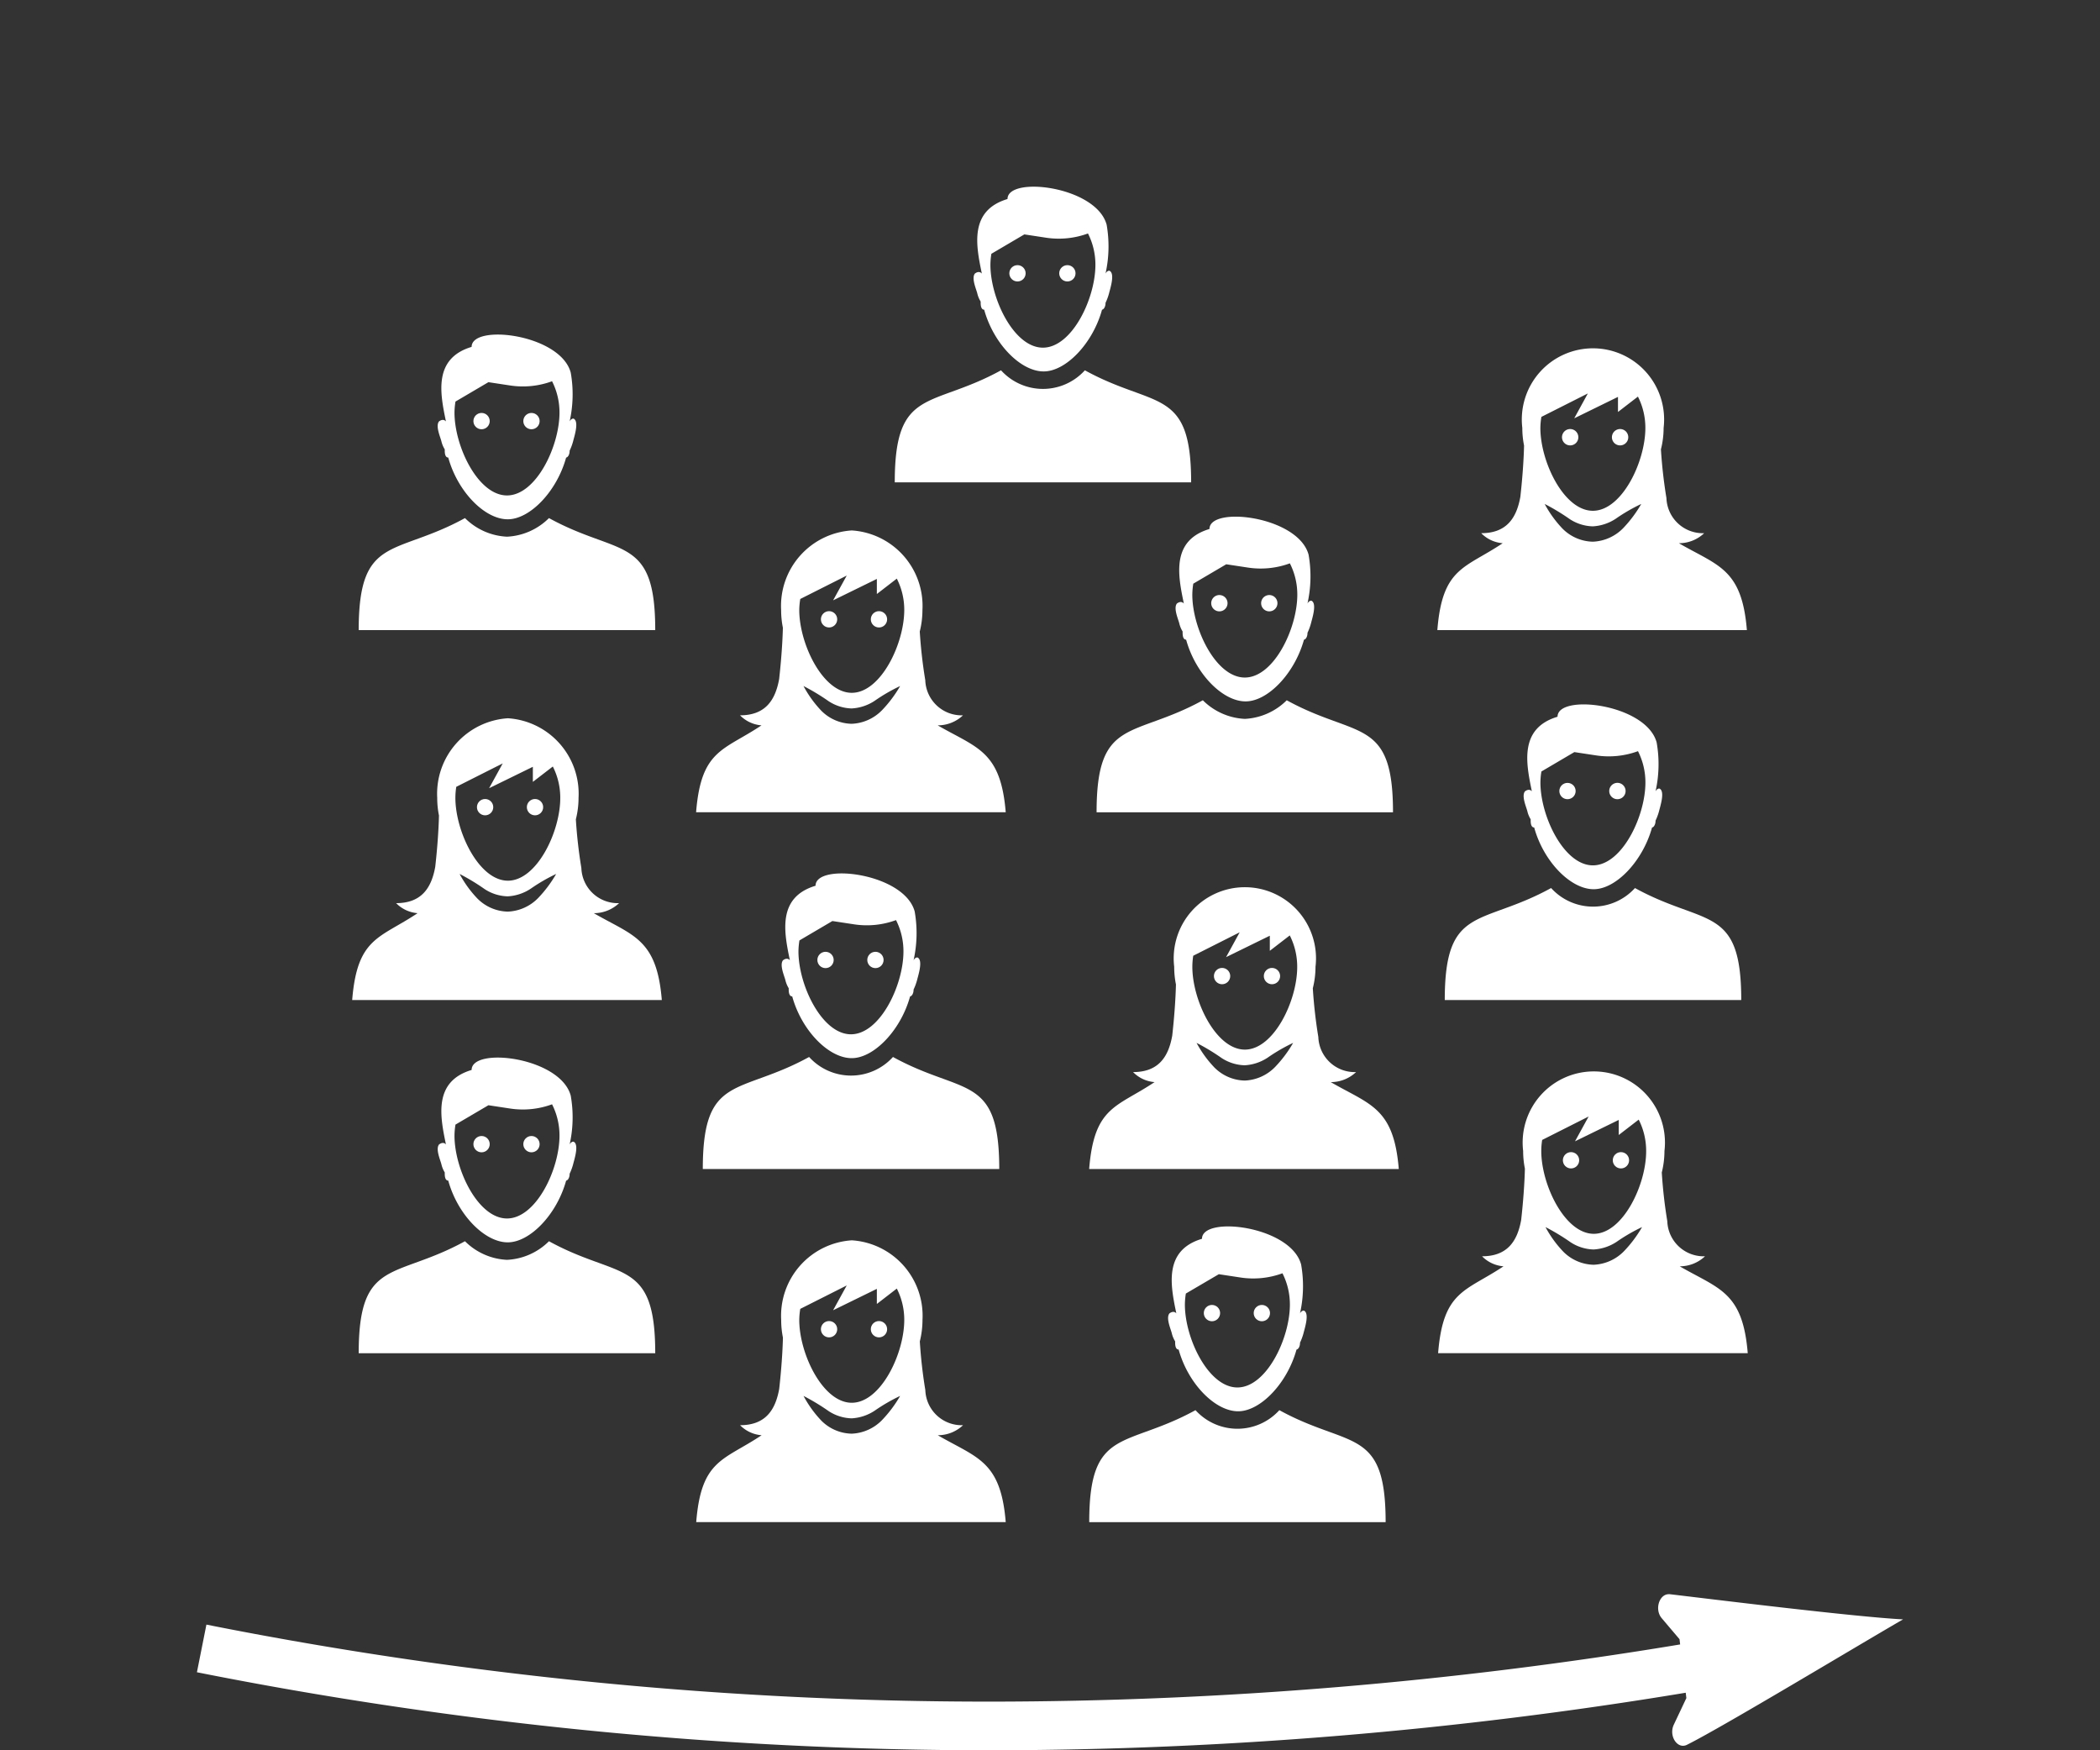 <svg id="Livello_1" data-name="Livello 1" xmlns="http://www.w3.org/2000/svg" viewBox="0 0 120 100"><rect x="0" y="0" width="120" height="100" fill="#333333" stroke="none"/><defs><style>.cls-1{fill:none;}.cls-2{fill:#fff;}</style></defs><title>Icone_Settore_Esportate</title><path class="cls-1" d="M29.022,50.317c1.653,0,3-2.8,3-4.733a3.936,3.936,0,0,0-.425-1.791l-1.141.879V43.81l-2.5,1.223.779-1.418-2.655,1.339a4.078,4.078,0,0,0-.051.63C26.024,47.518,27.369,50.317,29.022,50.317Zm1.55-4.667a.466.466,0,1,1-.466.466A.466.466,0,0,1,30.572,45.65Zm-3.318.466a.466.466,0,1,1,.466.466A.466.466,0,0,1,27.254,46.116Z"/><path class="cls-1" d="M28.974,28.306c1.653,0,3-2.8,3-4.733a3.936,3.936,0,0,0-.425-1.791,4.832,4.832,0,0,1-2.392.242l-1.244-.189-1.883,1.108a4.078,4.078,0,0,0-.051.63C25.976,25.507,27.321,28.306,28.974,28.306Zm1.4-4.713a.466.466,0,1,1-.466.466A.466.466,0,0,1,30.37,23.593Zm-3.318.466a.466.466,0,1,1,.466.466A.466.466,0,0,1,27.052,24.059Z"/><path class="cls-1" d="M50.4,81.137a7.139,7.139,0,0,0,1.032-1.382,10.117,10.117,0,0,0-1.455.843,2.647,2.647,0,0,1-1.315.437,2.519,2.519,0,0,1-1.316-.414,12.349,12.349,0,0,0-1.433-.866,6.4,6.4,0,0,0,1.014,1.4,2.51,2.51,0,0,0,1.742.752A2.56,2.56,0,0,0,50.4,81.137Z"/><path class="cls-1" d="M48.677,80.144c1.653,0,3-2.8,3-4.733a3.924,3.924,0,0,0-.426-1.791l-1.14.879v-.862l-2.5,1.223.779-1.418L45.73,74.781a4.078,4.078,0,0,0-.051.63C45.679,77.345,47.024,80.144,48.677,80.144Zm1.55-4.667a.466.466,0,1,1-.467.466A.466.466,0,0,1,50.227,75.477Zm-3.318.466a.466.466,0,1,1,.466.466A.465.465,0,0,1,46.909,75.943Z"/><path class="cls-1" d="M48.628,59.093c1.653,0,3-2.8,3-4.733a3.936,3.936,0,0,0-.425-1.791,4.836,4.836,0,0,1-2.393.242l-1.243-.189L45.682,53.73a4.078,4.078,0,0,0-.052.63C45.63,56.294,46.975,59.093,48.628,59.093Zm1.4-4.713a.466.466,0,1,1-.466.466A.466.466,0,0,1,50.025,54.38Zm-3.318.466a.466.466,0,1,1,.466.466A.466.466,0,0,1,46.707,54.846Z"/><path class="cls-1" d="M48.677,39.585c1.653,0,3-2.8,3-4.732a3.931,3.931,0,0,0-.426-1.792l-1.14.879v-.862l-2.5,1.224.779-1.418L45.73,34.222a4.081,4.081,0,0,0-.051.631C45.679,36.787,47.024,39.585,48.677,39.585Zm1.55-4.667a.467.467,0,1,1-.467.466A.466.466,0,0,1,50.227,34.918Zm-3.318.466a.466.466,0,1,1,.466.467A.466.466,0,0,1,46.909,35.384Z"/><path class="cls-1" d="M50.4,40.578A7.1,7.1,0,0,0,51.436,39.2a9.934,9.934,0,0,0-1.455.843,2.635,2.635,0,0,1-1.315.436,2.519,2.519,0,0,1-1.316-.414,12.347,12.347,0,0,0-1.433-.865,6.428,6.428,0,0,0,1.014,1.4,2.514,2.514,0,0,0,1.742.752A2.561,2.561,0,0,0,50.4,40.578Z"/><path class="cls-1" d="M59.6,19.861c1.653,0,3-2.8,3-4.732a3.94,3.94,0,0,0-.425-1.792,4.838,4.838,0,0,1-2.393.242l-1.243-.189L56.65,14.5a4.081,4.081,0,0,0-.051.631C56.6,17.063,57.944,19.861,59.6,19.861Zm1.4-4.713a.467.467,0,1,1-.466.467A.467.467,0,0,1,60.993,15.148Zm-3.317.467a.466.466,0,1,1,.466.466A.466.466,0,0,1,57.676,15.615Z"/><path class="cls-1" d="M30.749,51.31a7.139,7.139,0,0,0,1.032-1.382,10.117,10.117,0,0,0-1.455.843,2.632,2.632,0,0,1-1.315.436,2.508,2.508,0,0,1-1.316-.413,12.2,12.2,0,0,0-1.432-.866,6.367,6.367,0,0,0,1.013,1.4,2.512,2.512,0,0,0,1.743.752A2.562,2.562,0,0,0,30.749,51.31Z"/><path class="cls-1" d="M28.974,69.616c1.653,0,3-2.8,3-4.732a3.936,3.936,0,0,0-.425-1.791,4.832,4.832,0,0,1-2.392.242l-1.244-.189-1.883,1.107a4.081,4.081,0,0,0-.051.631C25.976,66.818,27.321,69.616,28.974,69.616Zm1.4-4.712a.466.466,0,1,1-.466.466A.466.466,0,0,1,30.37,64.9Zm-3.318.466a.466.466,0,1,1,.466.466A.466.466,0,0,1,27.052,65.37Z"/><path class="cls-1" d="M70.71,79.268c1.653,0,3-2.8,3-4.732a3.94,3.94,0,0,0-.425-1.792,4.838,4.838,0,0,1-2.393.242L69.647,72.8l-1.884,1.108a4.081,4.081,0,0,0-.051.631C67.712,76.47,69.057,79.268,70.71,79.268Zm1.4-4.713a.467.467,0,1,1-.466.467A.467.467,0,0,1,72.106,74.555Zm-3.317.467a.466.466,0,1,1,.466.466A.466.466,0,0,1,68.789,75.022Z"/><path class="cls-1" d="M91.064,71.383a2.519,2.519,0,0,1-1.316-.414,12.416,12.416,0,0,0-1.432-.865,6.39,6.39,0,0,0,1.013,1.4,2.514,2.514,0,0,0,1.742.752,2.565,2.565,0,0,0,1.731-.775A7.1,7.1,0,0,0,93.834,70.1a9.934,9.934,0,0,0-1.455.843A2.645,2.645,0,0,1,91.064,71.383Z"/><path class="cls-1" d="M91.026,49.441c1.653,0,3-2.8,3-4.733a3.939,3.939,0,0,0-.425-1.791,4.836,4.836,0,0,1-2.393.242l-1.243-.189L88.08,44.078a4.078,4.078,0,0,0-.051.63C88.029,46.643,89.373,49.441,91.026,49.441Zm1.4-4.713a.467.467,0,1,1-.466.467A.467.467,0,0,1,92.423,44.728Zm-3.318.467a.466.466,0,1,1,.466.466A.467.467,0,0,1,89.105,45.2Z"/><path class="cls-1" d="M91.075,70.492c1.653,0,3-2.8,3-4.732a3.928,3.928,0,0,0-.426-1.792l-1.14.879v-.862L90,65.208l.779-1.418-2.655,1.339a4.081,4.081,0,0,0-.051.631C88.077,67.694,89.422,70.492,91.075,70.492Zm1.55-4.667a.466.466,0,1,1-.467.466A.466.466,0,0,1,92.625,65.825Zm-3.318.466a.466.466,0,1,1,.466.466A.466.466,0,0,1,89.307,66.291Z"/><path class="cls-1" d="M91.026,29.181c1.654,0,3-2.8,3-4.732a3.943,3.943,0,0,0-.425-1.792l-1.14.879v-.862l-2.5,1.224.778-1.419L88.08,23.818a4.081,4.081,0,0,0-.051.631C88.029,26.383,89.373,29.181,91.026,29.181Zm1.55-4.667a.467.467,0,1,1-.466.466A.466.466,0,0,1,92.576,24.514Zm-3.318.466a.467.467,0,1,1,.467.467A.467.467,0,0,1,89.258,24.98Z"/><path class="cls-1" d="M72.567,54.323v-.862l-2.5,1.224.778-1.419-2.654,1.339a4.081,4.081,0,0,0-.051.631c0,1.934,1.344,4.732,3,4.732s3-2.8,3-4.732a3.943,3.943,0,0,0-.425-1.792Zm-2.734,1.911a.467.467,0,1,1,.466-.467A.467.467,0,0,1,69.833,56.234Zm2.851,0a.467.467,0,1,1,.466-.467A.467.467,0,0,1,72.684,56.234Z"/><path class="cls-1" d="M92.754,30.174a7.142,7.142,0,0,0,1.032-1.381,10,10,0,0,0-1.456.843,2.642,2.642,0,0,1-1.314.436,2.522,2.522,0,0,1-1.317-.414,12.247,12.247,0,0,0-1.432-.865,6.428,6.428,0,0,0,1.014,1.4,2.514,2.514,0,0,0,1.742.752A2.565,2.565,0,0,0,92.754,30.174Z"/><path class="cls-1" d="M71.124,60.859a2.522,2.522,0,0,1-1.317-.414,12.247,12.247,0,0,0-1.432-.865,6.428,6.428,0,0,0,1.014,1.4,2.514,2.514,0,0,0,1.742.752,2.561,2.561,0,0,0,1.731-.775,7.142,7.142,0,0,0,1.032-1.381,10,10,0,0,0-1.456.843A2.632,2.632,0,0,1,71.124,60.859Z"/><path class="cls-1" d="M71.134,38.71c1.653,0,3-2.8,3-4.733a3.936,3.936,0,0,0-.425-1.791,4.835,4.835,0,0,1-2.393.242l-1.243-.189-1.883,1.108a4.078,4.078,0,0,0-.051.63C68.137,35.911,69.481,38.71,71.134,38.71ZM72.531,34a.466.466,0,1,1-.466.466A.466.466,0,0,1,72.531,34Zm-3.318.466a.466.466,0,1,1,.466.466A.466.466,0,0,1,69.213,34.463Z"/><path class="cls-2" d="M68.065,27.557c0-5.461-2.071-4.2-6.072-6.4a3.232,3.232,0,0,1-4.792,0c-4,2.2-6.072.935-6.072,6.4H68.065Z"/><path class="cls-2" d="M56.038,17.23V17.3c0,.265.074.393.2.393.532,1.934,2.073,3.528,3.4,3.528,1.269,0,2.805-1.594,3.336-3.528.069,0,.2-.128.2-.393a3.166,3.166,0,0,0,.2-.542c.064-.266.329-1.063.064-1.264-.064-.064-.2,0-.266.138a7.139,7.139,0,0,0,.064-2.795c-.595-2.2-5.664-2.8-5.664-1.466-2.2.659-1.8,2.656-1.466,4.261,0,0-.138-.2-.4,0-.2.265.069.86.138,1.126A1.581,1.581,0,0,0,56.038,17.23ZM56.65,14.5l1.884-1.108,1.243.189a4.838,4.838,0,0,0,2.393-.242,3.94,3.94,0,0,1,.425,1.792c0,1.934-1.345,4.732-3,4.732s-3-2.8-3-4.732A4.081,4.081,0,0,1,56.65,14.5Z"/><circle class="cls-2" cx="58.142" cy="15.615" r="0.466"/><circle class="cls-2" cx="60.993" cy="15.615" r="0.466"/><path class="cls-2" d="M31.37,70.916a3.638,3.638,0,0,1-2.4,1.063,3.636,3.636,0,0,1-2.4-1.063c-4,2.2-6.073.935-6.073,6.4H37.442C37.442,71.851,35.37,73.116,31.37,70.916Z"/><path class="cls-2" d="M25.085,65.391c-.2.266.069.861.138,1.126a1.558,1.558,0,0,0,.191.468v.074c0,.266.074.393.2.393.531,1.934,2.072,3.528,3.4,3.528,1.27,0,2.805-1.594,3.337-3.528.069,0,.2-.127.2-.393a3.18,3.18,0,0,0,.2-.542c.064-.265.33-1.062.064-1.264-.064-.064-.2,0-.265.138a7.12,7.12,0,0,0,.063-2.794c-.595-2.2-5.663-2.806-5.663-1.467-2.2.659-1.8,2.656-1.467,4.261C25.488,65.391,25.35,65.189,25.085,65.391Zm.942-1.138,1.883-1.107,1.244.189a4.832,4.832,0,0,0,2.392-.242,3.936,3.936,0,0,1,.425,1.791c0,1.934-1.344,4.732-3,4.732s-3-2.8-3-4.732A4.081,4.081,0,0,1,26.027,64.253Z"/><circle class="cls-2" cx="27.518" cy="65.37" r="0.466"/><circle class="cls-2" cx="30.37" cy="65.37" r="0.466"/><path class="cls-2" d="M37.442,36c0-5.461-2.072-4.2-6.072-6.4a3.638,3.638,0,0,1-2.4,1.063,3.636,3.636,0,0,1-2.4-1.063c-4,2.2-6.073.936-6.073,6.4H37.442Z"/><path class="cls-2" d="M25.414,25.674v.074c0,.266.074.393.2.393.531,1.934,2.072,3.528,3.4,3.528,1.27,0,2.805-1.594,3.337-3.528.069,0,.2-.127.2-.393a3.18,3.18,0,0,0,.2-.542c.064-.265.33-1.062.064-1.264-.064-.064-.2,0-.265.138a7.12,7.12,0,0,0,.063-2.794c-.595-2.2-5.663-2.8-5.663-1.467-2.2.659-1.8,2.657-1.467,4.261,0,0-.138-.2-.4,0-.2.266.069.861.138,1.126A1.558,1.558,0,0,0,25.414,25.674Zm.613-2.731,1.883-1.108,1.244.189a4.832,4.832,0,0,0,2.392-.242,3.936,3.936,0,0,1,.425,1.791c0,1.934-1.344,4.733-3,4.733s-3-2.8-3-4.733A4.078,4.078,0,0,1,26.027,22.943Z"/><circle class="cls-2" cx="27.518" cy="24.059" r="0.466"/><circle class="cls-2" cx="30.37" cy="24.059" r="0.466"/><circle class="cls-2" cx="27.72" cy="46.116" r="0.466"/><circle class="cls-2" cx="30.572" cy="46.116" r="0.466"/><path class="cls-2" d="M33.932,52.173a2.084,2.084,0,0,0,1.444-.573,2.08,2.08,0,0,1-2.155-2.006,27.54,27.54,0,0,1-.315-2.782,5.044,5.044,0,0,0,.154-1.228,4.321,4.321,0,0,0-4.038-4.547,4.321,4.321,0,0,0-4.038,4.547,5.065,5.065,0,0,0,.1,1.01c-.019.822-.094,1.876-.213,2.931-.218,1.215-.791,2.075-2.235,2.075a1.923,1.923,0,0,0,1.226.573c-2.155,1.445-3.45,1.365-3.737,4.964H37.818C37.531,53.618,36.167,53.469,33.932,52.173Zm-3.183-.863a2.562,2.562,0,0,1-1.73.774,2.512,2.512,0,0,1-1.743-.752,6.367,6.367,0,0,1-1.013-1.4,12.2,12.2,0,0,1,1.432.866,2.508,2.508,0,0,0,1.316.413,2.632,2.632,0,0,0,1.315-.436,10.117,10.117,0,0,1,1.455-.843A7.139,7.139,0,0,1,30.749,51.31Zm-1.727-.993c-1.653,0-3-2.8-3-4.733a4.078,4.078,0,0,1,.051-.63l2.655-1.339-.779,1.418,2.5-1.223v.862l1.141-.879a3.936,3.936,0,0,1,.425,1.791C32.02,47.518,30.675,50.317,29.022,50.317Z"/><path class="cls-2" d="M82.558,57.137H99.5c0-5.461-2.072-4.2-6.073-6.4a3.234,3.234,0,0,1-4.792,0C84.63,52.94,82.558,51.676,82.558,57.137Z"/><path class="cls-2" d="M87.138,45.216c-.2.265.068.86.138,1.126a1.55,1.55,0,0,0,.191.467v.075c0,.265.074.393.2.393.531,1.934,2.072,3.527,3.4,3.527,1.27,0,2.8-1.593,3.336-3.527.069,0,.2-.128.2-.393a3.147,3.147,0,0,0,.2-.542c.064-.266.329-1.063.064-1.264-.064-.064-.2,0-.266.138a7.119,7.119,0,0,0,.064-2.8c-.6-2.2-5.663-2.8-5.663-1.466-2.2.659-1.8,2.656-1.467,4.261C87.541,45.216,87.4,45.014,87.138,45.216Zm.942-1.138,1.883-1.108,1.243.189a4.836,4.836,0,0,0,2.393-.242,3.939,3.939,0,0,1,.425,1.791c0,1.935-1.345,4.733-3,4.733s-3-2.8-3-4.733A4.078,4.078,0,0,1,88.08,44.078Z"/><circle class="cls-2" cx="89.571" cy="45.195" r="0.466"/><path class="cls-2" d="M92.423,45.661a.467.467,0,1,0-.466-.466A.466.466,0,0,0,92.423,45.661Z"/><circle class="cls-2" cx="89.773" cy="66.291" r="0.466"/><circle class="cls-2" cx="92.625" cy="66.291" r="0.466"/><path class="cls-2" d="M95.984,72.349a2.091,2.091,0,0,0,1.445-.573,2.08,2.08,0,0,1-2.155-2.007,27.491,27.491,0,0,1-.315-2.781,5.093,5.093,0,0,0,.153-1.228,4.066,4.066,0,1,0-8.075,0,5.063,5.063,0,0,0,.1,1.009c-.019.822-.095,1.876-.213,2.932-.218,1.215-.791,2.075-2.235,2.075a1.925,1.925,0,0,0,1.226.573c-2.155,1.444-3.45,1.364-3.737,4.964H99.871C99.584,73.793,98.22,73.645,95.984,72.349ZM92.8,71.485a2.565,2.565,0,0,1-1.731.775,2.514,2.514,0,0,1-1.742-.752,6.39,6.39,0,0,1-1.013-1.4,12.416,12.416,0,0,1,1.432.865,2.519,2.519,0,0,0,1.316.414,2.645,2.645,0,0,0,1.315-.436,9.934,9.934,0,0,1,1.455-.843A7.1,7.1,0,0,1,92.8,71.485Zm-1.727-.993c-1.653,0-3-2.8-3-4.732a4.081,4.081,0,0,1,.051-.631l2.655-1.339L90,65.208l2.5-1.223v.862l1.14-.879a3.928,3.928,0,0,1,.426,1.792C94.073,67.694,92.728,70.492,91.075,70.492Z"/><path class="cls-2" d="M90.191,24.98a.467.467,0,1,0-.466.467A.466.466,0,0,0,90.191,24.98Z"/><path class="cls-2" d="M92.576,25.447a.467.467,0,1,0-.466-.467A.466.466,0,0,0,92.576,25.447Z"/><path class="cls-2" d="M91.053,36h8.769c-.286-3.52-1.65-3.668-3.886-4.964a2.088,2.088,0,0,0,1.445-.573,2.081,2.081,0,0,1-2.156-2.006,27.832,27.832,0,0,1-.315-2.782,5.044,5.044,0,0,0,.154-1.228,4.066,4.066,0,1,0-8.075,0,5.138,5.138,0,0,0,.1,1.009c-.018.822-.094,1.877-.212,2.932-.218,1.215-.791,2.075-2.236,2.075a1.923,1.923,0,0,0,1.227.573C83.716,32.482,82.42,32.4,82.134,36h8.919ZM88.08,23.818l2.654-1.339L89.956,23.9l2.5-1.224v.862l1.14-.879a3.943,3.943,0,0,1,.425,1.792c0,1.934-1.344,4.732-3,4.732s-3-2.8-3-4.732A4.081,4.081,0,0,1,88.08,23.818Zm.187,4.975a12.247,12.247,0,0,1,1.432.865,2.522,2.522,0,0,0,1.317.414,2.642,2.642,0,0,0,1.314-.436,10,10,0,0,1,1.456-.843,7.142,7.142,0,0,1-1.032,1.381,2.565,2.565,0,0,1-1.731.775,2.514,2.514,0,0,1-1.742-.752A6.428,6.428,0,0,1,88.267,28.793Z"/><path class="cls-2" d="M71.134,41.072a3.638,3.638,0,0,1-2.4-1.063c-4,2.2-6.072.936-6.072,6.4H79.6c0-5.461-2.072-4.2-6.072-6.4A3.641,3.641,0,0,1,71.134,41.072Z"/><path class="cls-2" d="M67.649,34.484s-.138-.2-.4,0c-.2.266.068.861.138,1.127a1.55,1.55,0,0,0,.191.467v.074c0,.266.074.394.2.394.531,1.933,2.072,3.527,3.4,3.527,1.27,0,2.8-1.594,3.336-3.527.07,0,.2-.128.2-.394a3.1,3.1,0,0,0,.2-.541c.064-.266.329-1.063.064-1.265-.064-.064-.2,0-.266.138a7.114,7.114,0,0,0,.064-2.794c-.595-2.2-5.663-2.8-5.663-1.467C66.911,30.882,67.314,32.88,67.649,34.484Zm.539-1.137,1.883-1.108,1.243.189a4.835,4.835,0,0,0,2.393-.242,3.936,3.936,0,0,1,.425,1.791c0,1.934-1.345,4.733-3,4.733s-3-2.8-3-4.733A4.078,4.078,0,0,1,68.188,33.347Z"/><path class="cls-2" d="M70.145,34.463a.466.466,0,1,0-.466.466A.466.466,0,0,0,70.145,34.463Z"/><path class="cls-2" d="M72.531,34.929a.466.466,0,1,0-.466-.466A.466.466,0,0,0,72.531,34.929Z"/><circle class="cls-2" cx="69.833" cy="55.767" r="0.466"/><circle class="cls-2" cx="72.684" cy="55.767" r="0.466"/><path class="cls-2" d="M76.044,61.825a2.088,2.088,0,0,0,1.445-.573,2.081,2.081,0,0,1-2.156-2.006,27.832,27.832,0,0,1-.315-2.782,5.044,5.044,0,0,0,.154-1.228,4.066,4.066,0,1,0-8.075,0,5.063,5.063,0,0,0,.1,1.009c-.019.822-.095,1.877-.213,2.932-.218,1.215-.791,2.075-2.236,2.075a1.923,1.923,0,0,0,1.227.573c-2.155,1.445-3.451,1.365-3.737,4.964H79.93C79.644,63.27,78.28,63.121,76.044,61.825Zm-3.182-.864a2.561,2.561,0,0,1-1.731.775,2.514,2.514,0,0,1-1.742-.752,6.428,6.428,0,0,1-1.014-1.4,12.247,12.247,0,0,1,1.432.865,2.522,2.522,0,0,0,1.317.414,2.632,2.632,0,0,0,1.314-.436,10,10,0,0,1,1.456-.843A7.142,7.142,0,0,1,72.862,60.961Zm-1.728-.993c-1.653,0-3-2.8-3-4.732a4.081,4.081,0,0,1,.051-.631l2.654-1.339-.778,1.419,2.5-1.224v.862l1.14-.879a3.943,3.943,0,0,1,.425,1.792C74.132,57.17,72.788,59.968,71.134,59.968Z"/><path class="cls-2" d="M73.106,80.568a3.234,3.234,0,0,1-4.792,0c-4,2.2-6.072.935-6.072,6.4H79.179C79.179,81.5,77.107,82.767,73.106,80.568Z"/><path class="cls-2" d="M66.821,75.043c-.2.265.069.86.138,1.126a1.56,1.56,0,0,0,.192.467v.075c0,.265.074.393.2.393.532,1.934,2.072,3.528,3.4,3.528,1.269,0,2.805-1.594,3.336-3.528.069,0,.2-.128.2-.393a3.166,3.166,0,0,0,.2-.542c.064-.266.329-1.063.064-1.264-.064-.064-.2,0-.266.138a7.119,7.119,0,0,0,.064-2.8c-.595-2.2-5.664-2.805-5.664-1.466-2.2.659-1.8,2.656-1.466,4.261C67.225,75.043,67.087,74.841,66.821,75.043Zm.942-1.138L69.647,72.8l1.243.189a4.838,4.838,0,0,0,2.393-.242,3.94,3.94,0,0,1,.425,1.792c0,1.934-1.345,4.732-3,4.732s-3-2.8-3-4.732A4.081,4.081,0,0,1,67.763,73.905Z"/><circle class="cls-2" cx="69.255" cy="75.022" r="0.466"/><circle class="cls-2" cx="72.106" cy="75.022" r="0.466"/><circle class="cls-2" cx="47.375" cy="35.384" r="0.466"/><circle class="cls-2" cx="50.227" cy="35.384" r="0.466"/><path class="cls-2" d="M48.7,46.406h8.77c-.287-3.519-1.651-3.668-3.887-4.964a2.088,2.088,0,0,0,1.445-.573,2.079,2.079,0,0,1-2.155-2.006,27.54,27.54,0,0,1-.315-2.782,5.093,5.093,0,0,0,.153-1.228,4.32,4.32,0,0,0-4.037-4.547,4.32,4.32,0,0,0-4.038,4.547,5.063,5.063,0,0,0,.1,1.009c-.019.822-.095,1.877-.213,2.932-.218,1.215-.791,2.075-2.235,2.075a1.92,1.92,0,0,0,1.226.573c-2.155,1.445-3.45,1.365-3.737,4.964H48.7ZM45.73,34.222l2.655-1.338L47.606,34.3l2.5-1.224v.862l1.14-.879a3.931,3.931,0,0,1,.426,1.792c0,1.934-1.345,4.732-3,4.732s-3-2.8-3-4.732A4.081,4.081,0,0,1,45.73,34.222Zm.187,4.975a12.347,12.347,0,0,1,1.433.865,2.519,2.519,0,0,0,1.316.414,2.635,2.635,0,0,0,1.315-.436,9.934,9.934,0,0,1,1.455-.843A7.1,7.1,0,0,1,50.4,40.578a2.561,2.561,0,0,1-1.731.775,2.514,2.514,0,0,1-1.742-.752A6.428,6.428,0,0,1,45.917,39.2Z"/><path class="cls-2" d="M40.16,66.789H57.1c0-5.461-2.072-4.2-6.073-6.4a3.232,3.232,0,0,1-4.792,0C42.232,62.592,40.16,61.328,40.16,66.789Z"/><path class="cls-2" d="M44.74,54.867c-.2.266.068.861.138,1.126a1.558,1.558,0,0,0,.191.468v.074c0,.266.074.393.2.393.531,1.934,2.072,3.528,3.4,3.528,1.27,0,2.805-1.594,3.336-3.528.069,0,.2-.127.2-.393a3.083,3.083,0,0,0,.2-.542c.064-.265.329-1.062.064-1.264-.064-.064-.2,0-.266.138a7.114,7.114,0,0,0,.064-2.794c-.6-2.2-5.664-2.8-5.664-1.467-2.2.659-1.8,2.657-1.466,4.261C45.143,54.867,45.005,54.665,44.74,54.867Zm.942-1.137,1.883-1.108,1.243.189a4.836,4.836,0,0,0,2.393-.242,3.936,3.936,0,0,1,.425,1.791c0,1.934-1.345,4.733-3,4.733s-3-2.8-3-4.733A4.078,4.078,0,0,1,45.682,53.73Z"/><circle class="cls-2" cx="47.173" cy="54.846" r="0.466"/><circle class="cls-2" cx="50.025" cy="54.846" r="0.466"/><circle class="cls-2" cx="47.375" cy="75.943" r="0.466"/><circle class="cls-2" cx="50.227" cy="75.943" r="0.466"/><path class="cls-2" d="M48.7,86.964h8.77C57.186,83.445,55.822,83.3,53.586,82a2.088,2.088,0,0,0,1.445-.573,2.079,2.079,0,0,1-2.155-2.006,27.555,27.555,0,0,1-.315-2.781,5.108,5.108,0,0,0,.153-1.229,4.32,4.32,0,0,0-4.037-4.547,4.32,4.32,0,0,0-4.038,4.547,5.065,5.065,0,0,0,.1,1.01c-.019.822-.095,1.876-.213,2.931-.218,1.216-.791,2.075-2.235,2.075A1.92,1.92,0,0,0,43.521,82c-2.155,1.445-3.45,1.365-3.737,4.964H48.7ZM45.73,74.781l2.655-1.339-.779,1.418,2.5-1.223V74.5l1.14-.879a3.924,3.924,0,0,1,.426,1.791c0,1.934-1.345,4.733-3,4.733s-3-2.8-3-4.733A4.078,4.078,0,0,1,45.73,74.781Zm.187,4.974a12.349,12.349,0,0,1,1.433.866,2.519,2.519,0,0,0,1.316.414,2.647,2.647,0,0,0,1.315-.437,10.117,10.117,0,0,1,1.455-.843A7.139,7.139,0,0,1,50.4,81.137a2.56,2.56,0,0,1-1.731.774,2.51,2.51,0,0,1-1.742-.752A6.4,6.4,0,0,1,45.917,79.755Z"/><path class="cls-2" d="M96.327,96.712l.036.307q-.357.759-.716,1.516c-.262.553.076,1.208.524,1.208a.51.51,0,0,0,.227-.056c2.039-1.016,9.825-5.71,12.349-7.166-2.767-.141-11.2-1.187-13.331-1.438a.426.426,0,0,0-.061,0c-.543,0-.821.876-.4,1.37q.507.6,1.018,1.2l.035.3A241.685,241.685,0,0,1,56.623,97.22a229.351,229.351,0,0,1-44.828-4.4l-.542,2.722A232.154,232.154,0,0,0,56.649,100,244.186,244.186,0,0,0,96.327,96.712Z"/></svg>